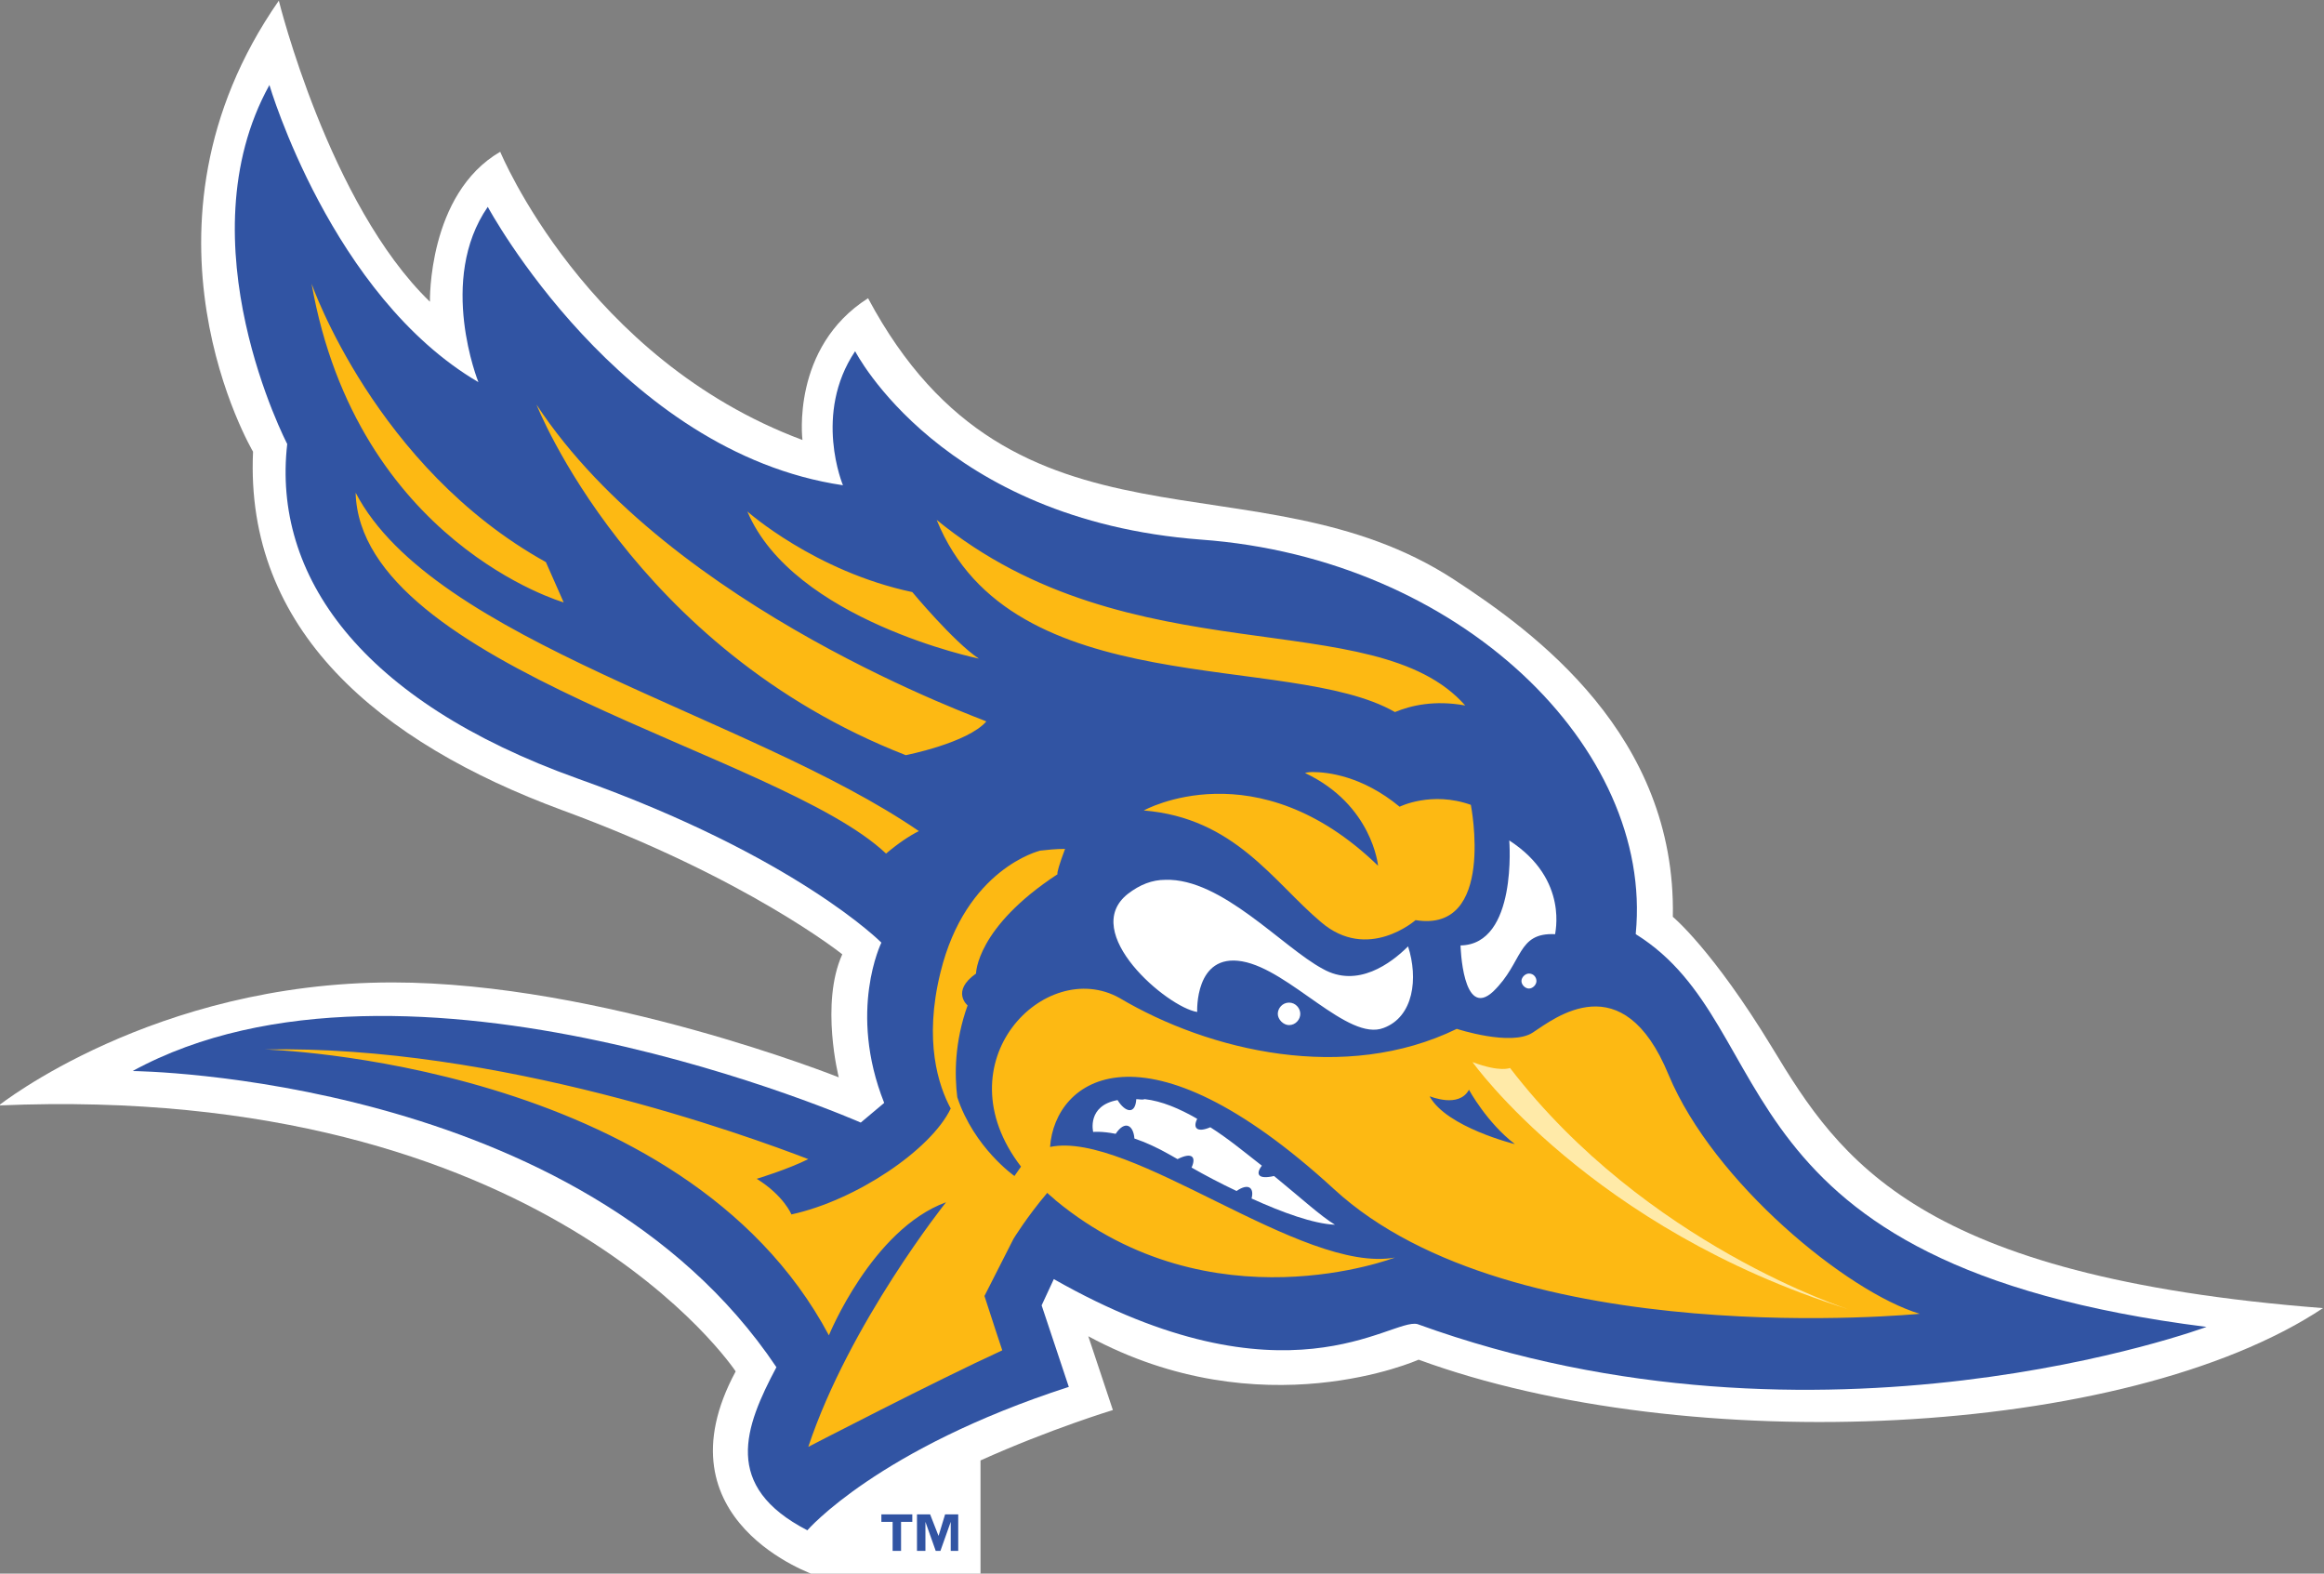 <?xml version="1.0" encoding="utf-8"?>
<svg xmlns="http://www.w3.org/2000/svg" enable-background="new 0 0 295.4 200" id="Layer_1" version="1.1" viewBox="0 0 295.4 200" x="0px" y="0px">
<rect x="0" y="0" width="295.4" height="200" fill="#808080" stroke="none"/>
<g transform="matrix(1.489 0 0 -1.489 -262.508 387.371)">
	<path d="M327.6,170.7c-5.1,8.4-8.5,11.2-8.5,11.2c0.3,15.5-11.8,24.3-18.7,28.8c-16.9,11-37.5,0.6-50,24&#xA;		c-6.6-4.2-5.6-12.1-5.6-12.1c-18.5,6.9-25.8,24.6-25.8,24.6c-6.2-3.6-6-12.8-6-12.8c-8.6,8.3-12.9,25.7-12.9,25.7&#xA;		c-13.5-19.4-2.2-38.5-2.2-38.5c-0.7-15.2,10.7-24.8,26.4-30.6c15.8-5.8,23.9-12.3,23.9-12.3c-1.9-4.2-0.3-10.5-0.3-10.5&#xA;		s-20.3,8.1-38.1,8.1c-20.4,0-33.6-10.5-33.6-10.5c46.6,2,62.9-22.7,62.9-22.7c-6.9-12.8,6.8-17.4,6.8-17.4h14.1v9.8&#xA;		c6,2.7,11.3,4.3,11.3,4.3l-2.1,6.3c14.8-8,28.2-2,28.2-2c22.9-8.4,60.3-6.8,77.2,4.4C340,151.2,333.4,161.1,327.6,170.7" fill="#FFFFFF"/>
	<g transform="matrix(.8 0 0 -.8 264.417 193.858)">
		<path d="M-81.4-73.8c-9.3,16.8,1.9,38.3,1.9,38.3c-1.6,14,7.8,27.4,31,35.7c23.3,8.3,32.4,17.5,32.4,17.5&#xA;			s-3.6,7.3,0.3,17.1l-2.5,2.1c0,0-48.6-21.4-77.7-5.5c0,0,47.8,0.4,68.7,31.6c-3.4,6.4-5.8,12.7,3.3,17.4c0,0,7.5-8.7,27.9-15.3&#xA;			l-2.9-8.7l1.3-2.8c24.8,14.1,36,4.1,38.8,4.8c43,15.6,84.2,0.3,84.2,0.3c-53.1-6.7-44.8-31.9-60.9-41.9c0-0.1,0-0.1,0-0.1&#xA;			c1.9-19.7-18.7-40-46.4-42c-27.7-2.1-36.9-20.1-36.9-20.1c-4.5,6.7-1.3,14.3-1.3,14.3C-44-34.6-58.1-60.8-58.1-60.8&#xA;			c-5.4,7.8-1,18.7-1,18.7C-74.8-51.3-81.4-73.8-81.4-73.8z M-16.1,78.7v0.8h1.2v3.1h0.9v-3.1h1.2v-0.8H-16.1z M-12.3,78.7v3.9h0.9&#xA;			v-3.1h0l1.1,3.1h0.5l1.1-3.1h0v3.1h0.8v-3.9h-1.4L-10,81l-0.9-2.3H-12.3z" fill="#3154A3"/>
		<path d="M50.9,6.8c0,0,0.9,11.1-5.2,11.2c0,0,0.2,8,3.5,4.9c3.2-3.1,2.5-6.3,6.6-6.1C55.7,16.9,57.4,11,50.9,6.8z&#xA;			 M14.2,11c-1.4,0-2.7,0.5-4,1.5c-5.2,4.1,4.2,12.1,7.4,12.6c0,0-0.3-6.3,4.8-5.4c5.1,0.9,11.3,8.6,15.1,7.1&#xA;			c3.2-1.2,3.7-5.3,2.6-8.7c-1.8,1.8-5.4,4.5-9.1,2.4C26.7,18.2,20.2,10.8,14.2,11L14.2,11z M53,21c-0.4,0-0.8,0.4-0.8,0.8&#xA;			c0,0.4,0.4,0.8,0.8,0.8c0.4,0,0.8-0.4,0.8-0.8C53.8,21.4,53.5,21,53,21z M27.4,24.1c-0.7,0-1.2,0.6-1.2,1.2s0.6,1.2,1.2,1.2&#xA;			c0.7,0,1.2-0.6,1.2-1.2S28.1,24.1,27.4,24.1z M11.1,34.4c-0.1,1.7-1.2,1.4-2,0.1c-3.3,0.6-2.6,3.4-2.6,3.4s0.9-0.1,2.4,0.2&#xA;			c1-1.5,1.9-0.9,2,0.5c1.2,0.4,2.5,1,3.9,1.8c0.2,0.1,0.5,0.3,0.7,0.4c1.6-0.8,2-0.2,1.5,0.9c1.4,0.8,3.1,1.7,4.8,2.5&#xA;			c1.3-0.9,1.9-0.3,1.6,0.8c3.3,1.5,6.6,2.7,8.9,2.8c-1.5-0.9-3.8-3-6.5-5.2c-1.7,0.4-2-0.2-1.3-1.1c-1.8-1.4-3.6-2.9-5.5-4.1&#xA;			c-1.4,0.6-1.9,0.1-1.4-0.9c-1.9-1.1-3.8-1.9-5.6-2.1C11.7,34.5,11.4,34.4,11.1,34.4z" fill="#FFFFFF"/>
		<path d="M-76.9-52.6c4.9,27.7,26.9,34,26.9,34l-1.9-4.3C-70.1-33-76.9-52.6-76.9-52.6z M-52.9-39.7&#xA;			c0,0,10.2,26,39.4,37.4c0,0,6.6-1.3,8.6-3.6C-4.9-6-38.5-17.8-52.9-39.7z M-72.2-30.3C-71.7-11.6-27-2.6-15.6,8.2&#xA;			c1.3-1.1,2.5-1.9,3.5-2.4C-30.2-6.6-63.9-14.4-72.2-30.3z M-30.4-28.3c4.9,11.6,24.7,15.7,24.7,15.7c-2.7-1.8-7.1-7.1-7.1-7.1&#xA;			C-23.2-21.9-30.4-28.3-30.4-28.3z M-10.2-27.4c8,19.7,37.6,14,48.9,20.5c1.7-0.7,4.2-1.3,7.5-0.7C36.5-18.6,10.5-10.5-10.2-27.4z&#xA;			 M29.9-0.5c-0.5,0-0.8,0.1-0.8,0.1c7.2,3.4,7.8,9.9,7.8,9.9c-13-12.6-25-5.9-25-5.9c9.7,0.8,13.8,7.6,18.9,11.9&#xA;			c5,4.3,10.1-0.2,10.1-0.2c8.6,1.4,5.9-12.3,5.9-12.3c-4.2-1.5-7.6,0.2-7.6,0.2C35.2-0.1,31.5-0.5,29.9-0.5L29.9-0.5z M3.5,7.7&#xA;			c-1,0-1.9,0.1-2.8,0.2c0,0,0.1,0,0.1,0s-7.9,1.9-10.6,13C-11.6,28.2-10,33-8.7,35.4c-2.1,4.4-10.1,9.8-17,11.3c0,0-0.8-2-3.7-3.8&#xA;			c0,0,3.3-1,5.5-2.1c-6.5-2.5-33.1-12.2-58-11.7c0,0,44.6,1.2,60.2,30.5c0,0,4.6-11.3,12.5-14.2c0,0-10.3,12.9-14.7,26.1&#xA;			c0,0,13.5-7,20.7-10.3c0,0-1.2-3.6-1.9-5.8l3.1-6.1c0,0,1.4-2.3,3.6-4.9c0.3,0.3,0.6,0.5,0.9,0.8c16.6,13.7,36.2,6.1,36.2,6.1&#xA;			c-9.9,1.8-28.2-13.6-36.8-11.8c0.5-7.2,9.9-14.2,30.3,4.5c19.1,17.6,62.5,13.3,62.5,13.3c-7.7-2.3-22-14-26.8-25.5&#xA;			c-4.9-11.9-12.2-6-14.5-4.5c-2.3,1.5-8.1-0.4-8.1-0.4c-11.9,5.8-26.4,2.4-36-3.3C1.4,19.2-9.8,30.4-1.2,41.6l-0.7,1&#xA;			c0,0-4.3-3-6.1-8.4c-0.3-2.4-0.3-5.9,1.1-9.8c0,0-1.8-1.5,0.9-3.4c0,0,0-4.9,8.7-10.6C2.6,10.3,2.9,9.3,3.5,7.7L3.5,7.7z&#xA;			 M46.6,33.4c0,0,1.9,3.5,4.9,5.8c0,0-7.3-1.8-9.1-5.1C42.5,34.1,45.5,35.4,46.6,33.4L46.6,33.4z" fill="#FDB913"/>
	</g>
	<path d="M305.2,169c0,0-0.8-0.4-3.2,0.5c0,0,10.1-14.2,32.1-21.1C334.1,148.4,316.8,153.9,305.2,169" fill="#FFEAA8"/>
</g>
</svg>